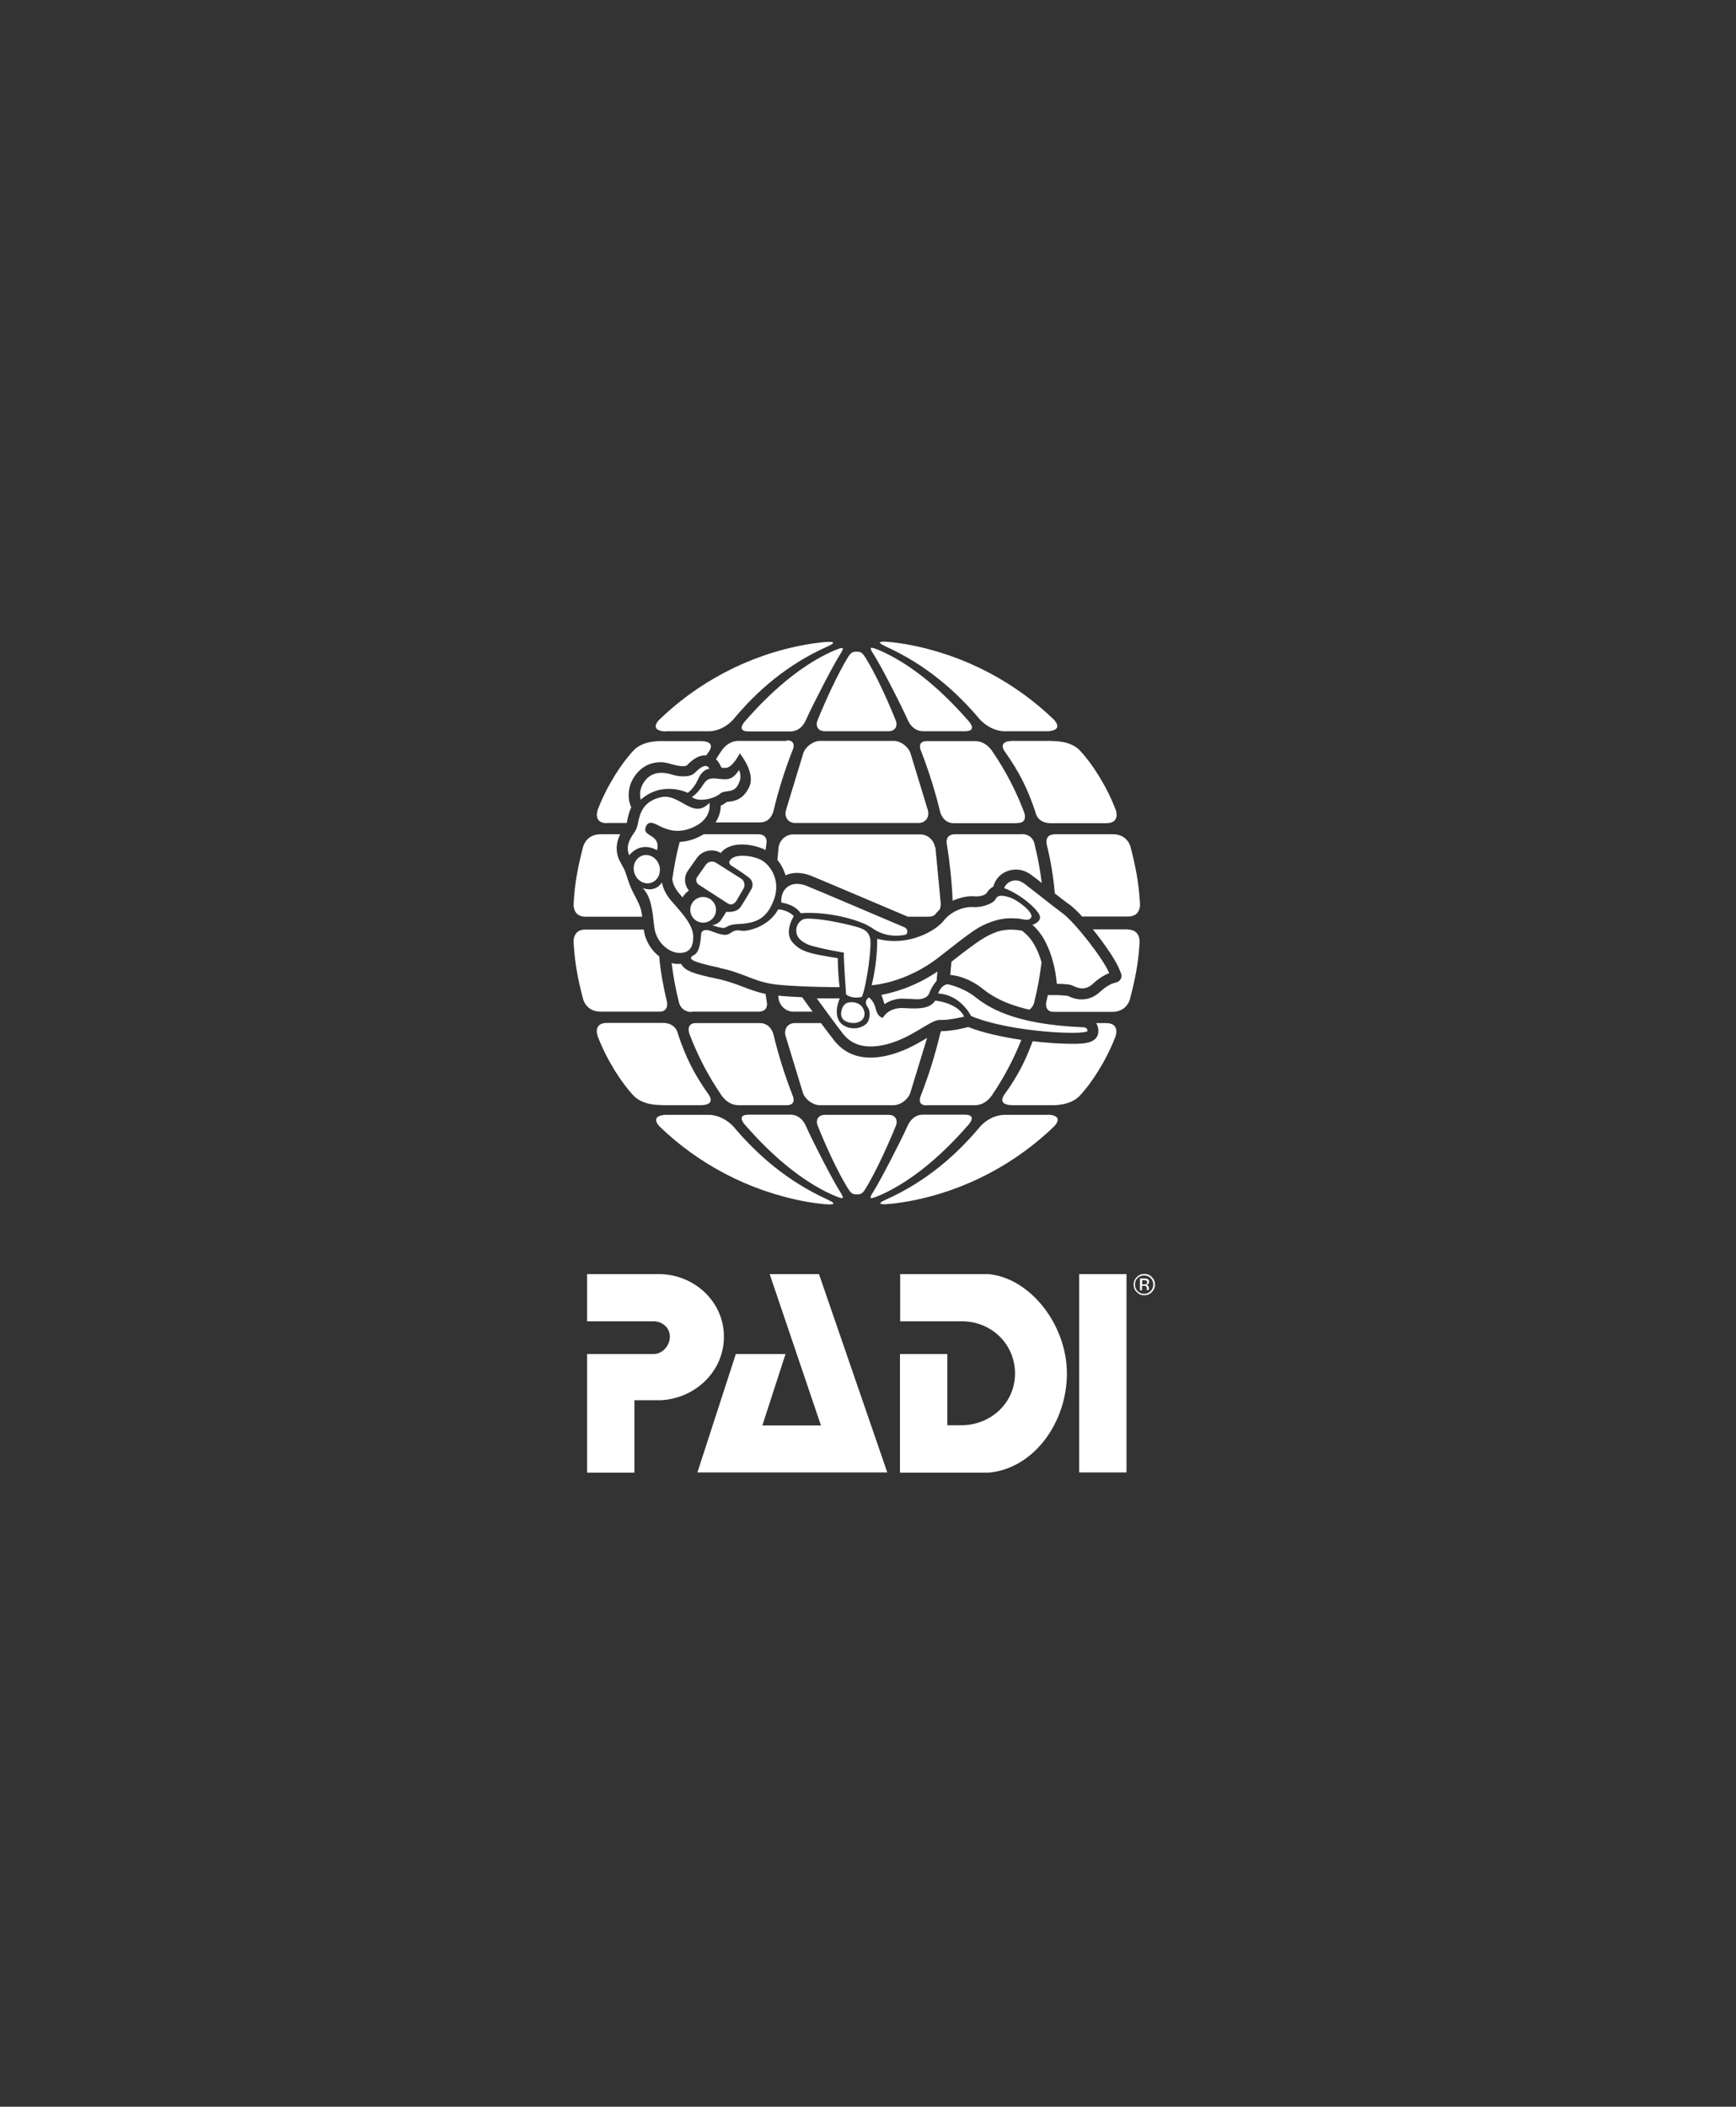 <?xml version="1.0" encoding="UTF-8"?> <svg xmlns="http://www.w3.org/2000/svg" width="230" height="279" viewBox="0 0 230 279" fill="none"><rect x="0" y="0" width="230" height="279" fill="#333333" stroke="none"/><g clip-path="url(#clip0_3988_3930)"><path d="M139.384 98.119H134.216C132.064 98.119 133.088 99.478 133.088 99.478C135.108 102.327 136.131 104.444 137.18 107.528C137.18 107.528 137.364 109.017 139.2 109.017H146.572C148.54 109.017 147.805 107.214 147.805 107.214C146.572 103.999 144.605 100.994 143.031 99.347C141.745 98.015 139.358 98.145 139.358 98.145" fill="white"></path><path d="M118.37 98.119H108.663C107.744 98.119 106.747 98.851 106.433 99.74L104.124 107.318C103.888 108.233 104.439 108.991 105.357 108.991H121.701C122.62 108.991 123.171 108.233 122.935 107.318L120.626 99.74C120.311 98.851 119.314 98.119 118.396 98.119" fill="white"></path><path d="M91.636 133.976H100.477C101.946 133.976 101.579 132.617 101.579 132.617C101.527 132.277 101.474 131.937 101.422 131.624C100.241 131.389 99.323 131.023 98.431 130.683C97.46 130.317 96.437 129.925 94.968 129.611C91.925 128.984 90.718 128.566 90.246 127.651C90.193 127.651 89.8 127.651 89.642 127.651C89.432 127.651 89.196 127.599 88.986 127.547C89.196 129.272 89.511 130.997 89.931 132.643C89.931 132.643 90.088 133.95 91.584 134.028" fill="white"></path><path d="M95.519 144.952C95.519 144.952 96.332 146.363 97.828 146.363H104.229C105.698 146.363 104.964 144.952 104.964 144.952C103.967 142.365 103.127 139.725 102.471 136.981C102.471 136.981 102.13 135.518 100.713 135.492H92.292C90.718 135.439 91.374 137.007 91.374 137.007C92.449 139.83 93.84 142.496 95.519 144.952Z" fill="white"></path><path d="M108.663 146.364H118.37C119.288 146.364 120.285 145.632 120.6 144.744L122.83 137.452C121.439 138.289 119.55 139.386 117.242 139.857C116.586 139.987 115.956 140.066 115.353 140.066C112.414 140.066 111.076 138.445 110.552 137.844C110.552 137.844 109.66 136.668 108.768 135.492H105.305C104.386 135.492 103.835 136.25 104.072 137.165L106.38 144.744C106.695 145.632 107.718 146.364 108.61 146.364" fill="white"></path><path d="M137.049 132.617C137.469 130.944 137.784 129.193 137.994 127.442C137.6 126.083 136.944 124.568 135.816 123.601L135.423 123.261C135.423 123.261 133.481 122.817 131.828 123.496C130.517 124.045 129.861 124.385 126.057 127.364C126.004 127.965 125.952 128.54 125.899 129.115C126.949 129.193 128.575 129.664 130.123 130.892C130.91 131.519 132.537 132.826 136.367 133.715C136.97 133.323 137.049 132.617 137.049 132.617Z" fill="white"></path><path d="M135.396 110.481H126.555C125.086 110.481 125.453 111.84 125.453 111.84C125.847 114.271 126.109 116.753 126.214 119.289C127.027 118.923 127.945 118.687 128.811 118.687C128.89 118.687 130.018 118.87 130.674 118.322C130.91 117.93 131.199 117.616 131.592 117.433L131.671 117.198C131.907 116.44 132.668 115.447 134.032 115.212C134.216 115.185 134.426 115.159 134.609 115.159C135.764 115.159 136.524 115.76 137.075 116.205C137.102 116.205 137.495 116.518 138.02 116.936C137.81 115.212 137.495 113.513 137.075 111.84C137.075 111.84 136.944 110.533 135.422 110.455" fill="white"></path><path d="M122.777 146.364H129.178C130.674 146.364 131.487 144.953 131.487 144.953C133.009 142.705 134.294 140.275 135.317 137.713C132.851 137.348 130.28 136.799 128.286 136.015L128.05 136.067C127.867 136.119 126.135 136.563 124.692 136.563C124.561 136.799 124.535 137.008 124.535 137.008C123.879 139.752 123.039 142.418 122.043 144.979C122.043 144.979 121.308 146.39 122.777 146.39" fill="white"></path><path d="M104.229 98.119H97.828C96.332 98.119 95.519 99.531 95.519 99.531C95.283 99.87 95.073 100.21 94.863 100.55C95.047 100.707 95.178 100.916 95.309 101.125L95.598 101.674C95.781 101.674 95.86 101.674 96.07 101.7C97.014 101.778 98.011 99.766 98.011 99.766C98.011 99.766 100.136 102.327 99.27 104.209C98.484 105.907 97.277 106.09 96.594 106.169C96.49 106.169 96.306 106.195 96.254 106.221C96.044 106.404 95.781 106.561 95.493 106.692C95.493 107.345 95.309 108.129 94.811 108.913H100.713C102.156 108.913 102.471 107.423 102.471 107.423C103.127 104.679 103.967 102.013 104.964 99.452C104.964 99.452 105.698 98.041 104.229 98.041" fill="white"></path><path d="M100.477 110.48H93.236C93.236 110.48 93 110.611 92.869 110.69C91.951 111.186 91.007 111.447 90.062 111.5C89.983 111.709 89.957 111.866 89.957 111.866C89.564 113.355 89.301 114.897 89.065 116.465C89.091 116.596 89.118 116.674 89.118 116.674C89.118 116.7 89.249 117.485 89.983 118.321C90.115 118.478 90.272 118.661 90.429 118.844C90.639 118.478 90.928 118.19 91.269 117.929C91.033 117.641 90.875 117.328 90.797 116.962C90.692 116.387 90.797 115.786 91.138 115.315L92.292 113.669C92.738 113.016 93.499 112.623 94.286 112.623C94.706 112.623 95.125 112.728 95.493 112.963C95.571 112.859 95.676 112.754 95.781 112.65C96.358 112.127 97.224 111.839 98.274 111.839C99.139 111.839 100.11 112.022 100.976 112.362C101.133 112.414 101.264 112.493 101.422 112.571C101.448 112.31 101.5 112.075 101.527 111.839C101.527 111.839 101.894 110.48 100.425 110.48" fill="white"></path><path d="M134.74 108.991C136.314 109.044 135.659 107.502 135.659 107.502C134.583 104.679 133.192 102.013 131.513 99.557C131.513 99.557 130.7 98.145 129.205 98.145H122.803C121.334 98.145 122.069 99.557 122.069 99.557C123.066 102.144 123.905 104.81 124.561 107.528C124.561 107.528 124.902 108.991 126.319 109.017H134.74V108.991Z" fill="white"></path><path d="M139.646 110.507C138.361 110.507 138.676 111.839 138.676 111.839C139.2 113.93 139.568 116.099 139.751 118.321C140.565 118.948 141.325 119.549 141.719 119.81C142.165 120.15 142.768 120.699 143.372 121.379H149.458C151.216 121.379 151.032 119.654 151.032 119.654C150.875 116.857 150.455 114.74 149.773 112.127C149.773 112.127 149.38 110.48 147.464 110.48H139.673L139.646 110.507Z" fill="white"></path><path d="M123.879 112.206C123.748 111.265 122.882 110.507 121.99 110.507H105.042C104.124 110.507 103.284 111.265 103.153 112.206L102.996 113.878C103.468 114.453 103.835 115.133 104.071 115.917C104.544 115.708 105.042 115.603 105.593 115.603C106.144 115.603 106.747 115.708 107.351 115.943C108.112 116.23 118.842 120.804 120.285 121.405H123.039C123.302 121.405 123.564 121.327 123.774 121.222C123.827 121.17 123.853 121.117 123.905 121.091C124.063 120.882 124.273 120.673 124.482 120.464C124.587 120.229 124.64 119.968 124.64 119.68L123.931 112.206H123.879Z" fill="white"></path><path d="M105.042 133.975H107.666C107.377 133.609 107.167 133.296 107.01 133.087L106.275 132.067C105.2 132.015 104.098 131.963 103.101 131.858L103.153 132.25C103.284 133.191 104.15 133.975 105.042 133.975Z" fill="white"></path><path d="M116.769 131.78C116.927 132.015 117.058 132.669 117.189 132.982C117.792 132.564 118.632 132.25 119.55 132.25C119.681 132.25 120.914 132.303 121.229 132.329C122.935 132.459 123.144 131.466 123.144 131.466C123.302 130.996 123.669 130.395 124.089 129.898L124.194 128.67C121.177 130.708 118.317 131.466 116.769 131.754" fill="white"></path><path d="M106.774 149.134C106.774 149.134 106.223 147.618 104.727 147.618H99.192C97.277 147.618 98.903 149.186 98.903 149.186C102.025 152.741 105.882 156.216 110.158 158.176C111.785 158.882 111.968 158.882 111.312 157.837C110.368 156.399 107.797 151.382 106.774 149.134Z" fill="white"></path><path d="M117.714 147.644H109.292C108.374 147.644 107.981 148.375 108.4 149.238C108.4 149.238 110.184 153.759 112.047 156.895C112.703 158.019 112.86 158.176 113.516 158.176C114.172 158.176 114.329 158.045 114.985 156.895C116.822 153.733 118.632 149.238 118.632 149.238C119.052 148.349 118.632 147.644 117.74 147.644" fill="white"></path><path d="M128.103 149.186C128.103 149.186 129.729 147.618 127.814 147.618H122.279C120.783 147.618 120.232 149.134 120.232 149.134C119.209 151.382 116.612 156.399 115.694 157.837C115.038 158.882 115.221 158.882 116.848 158.176C121.124 156.216 124.981 152.741 128.103 149.186Z" fill="white"></path><path d="M87.622 146.364H92.79C94.942 146.364 93.918 145.005 93.918 145.005C91.898 142.156 90.875 140.039 89.826 136.955C89.826 136.955 89.642 135.466 87.806 135.466H80.434C78.466 135.466 79.201 137.269 79.201 137.269C80.434 140.484 82.401 143.489 83.975 145.136C85.261 146.468 87.648 146.338 87.648 146.338" fill="white"></path><path d="M109.686 158.882C104.386 156.478 100.399 153.028 97.145 149.16C95.598 147.566 93.945 147.644 93.945 147.644H88.199C88.199 147.644 86.048 147.644 87.334 149.134C92.344 153.995 99.061 157.732 106.826 159.143C108.82 159.483 111.811 159.849 109.712 158.908" fill="white"></path><path d="M138.833 147.644H133.088C133.088 147.644 131.409 147.54 129.887 149.16C126.634 153.054 122.646 156.504 117.347 158.882C115.248 159.823 118.239 159.457 120.232 159.117C127.998 157.732 134.714 153.969 139.725 149.108C141.011 147.618 138.859 147.618 138.859 147.618" fill="white"></path><path d="M149.432 123.077H144.788C146.284 124.933 147.753 127.05 148.278 128.304L148.514 128.879C148.724 129.376 148.461 129.924 147.963 130.081L147.359 130.264C147.359 130.264 146.625 130.525 145.733 131.362C145.025 132.015 144.211 132.355 143.319 132.355C142.427 132.355 141.798 132.041 141.457 131.884C141.457 131.884 140.512 131.78 139.961 131.78H138.833C138.754 132.067 138.702 132.381 138.623 132.669C138.623 132.669 138.308 134.001 139.594 134.001H147.386C149.301 134.001 149.694 132.355 149.694 132.355C150.376 129.741 150.822 127.625 150.98 124.854C150.98 124.854 151.164 123.103 149.406 123.103" fill="white"></path><path d="M146.572 135.491H145.234C145.418 135.779 145.523 136.145 145.523 136.51C145.523 138.235 143.503 138.235 142.007 138.235C140.696 138.235 138.833 138.131 136.813 137.896C135.842 140.509 134.871 142.469 133.035 145.004C133.035 145.004 132.012 146.363 134.163 146.363H139.331C139.331 146.363 141.719 146.494 143.004 145.161C144.578 143.514 146.546 140.509 147.779 137.294C147.779 137.294 148.488 135.491 146.546 135.491" fill="white"></path><path d="M109.292 96.839H117.714C118.632 96.839 119.026 96.107 118.606 95.245C118.606 95.245 116.822 90.723 114.959 87.587C114.303 86.463 114.146 86.307 113.49 86.307C112.834 86.307 112.677 86.437 112.021 87.587C110.184 90.749 108.374 95.245 108.374 95.245C107.954 96.133 108.374 96.839 109.266 96.839" fill="white"></path><path d="M117.32 85.601C122.62 88.005 126.608 91.455 129.861 95.323C131.409 96.917 133.061 96.839 133.061 96.839H138.807C138.807 96.839 140.958 96.839 139.673 95.349C134.662 90.488 127.946 86.751 120.18 85.339C118.186 85 115.195 84.634 117.294 85.575" fill="white"></path><path d="M98.903 95.297C98.903 95.297 97.277 96.865 99.192 96.865H104.727C106.223 96.865 106.774 95.349 106.774 95.349C107.797 93.101 110.394 88.084 111.312 86.646C111.968 85.601 111.785 85.601 110.158 86.306C105.882 88.266 102.025 91.742 98.903 95.297Z" fill="white"></path><path d="M120.259 95.323C120.259 95.323 120.81 96.838 122.305 96.838H127.841C129.756 96.838 128.129 95.27 128.129 95.27C125.007 91.716 121.151 88.24 116.874 86.28C115.248 85.575 115.064 85.575 115.72 86.62C116.664 88.057 119.235 93.075 120.259 95.323Z" fill="white"></path><path d="M77.574 121.405H85.077C84.999 120.595 84.868 120.02 84.107 118.634C83.057 116.7 83.057 115.603 82.48 114.714L82.087 113.982C82.008 113.826 81.326 112.519 82.008 110.846C82.06 110.716 82.113 110.585 82.165 110.48H79.568C77.653 110.48 77.259 112.127 77.259 112.127C76.577 114.74 76.157 116.857 76 119.654C76 119.654 75.816 121.405 77.574 121.405Z" fill="white"></path><path d="M87.386 133.976C88.671 133.976 88.357 132.643 88.357 132.643C87.885 130.683 87.517 128.697 87.334 126.658C86.31 125.874 85.497 124.646 85.287 123.104H77.574C75.816 123.078 76 124.829 76 124.829C76.157 127.625 76.577 129.742 77.259 132.329C77.259 132.329 77.653 133.976 79.568 133.976H87.36H87.386Z" fill="white"></path><path d="M88.173 96.839H93.918C93.918 96.839 95.598 96.943 97.119 95.323C100.346 91.429 104.334 87.979 109.66 85.601C111.758 84.66 108.768 85.026 106.774 85.366C99.008 86.751 92.292 90.514 87.281 95.375C85.996 96.865 88.147 96.865 88.147 96.865" fill="white"></path><path d="M80.434 108.991H83.031C83.031 108.991 83.057 108.86 83.083 108.782C83.162 108.338 83.293 107.632 83.634 106.926L83.451 106.43C83.188 105.62 83.083 103.842 84.474 102.3C85.261 101.412 86.337 100.915 87.596 100.942C88.514 100.942 89.59 101.516 90.561 101.464C90.875 101.464 91.006 101.36 91.006 101.36C91.846 100.471 92.633 100.027 93.446 100.027C93.499 100.027 93.525 100.027 93.578 100.027C93.682 99.844 93.814 99.687 93.945 99.504C93.945 99.504 94.968 98.145 92.817 98.145H87.648C87.648 98.145 85.261 98.014 83.975 99.347C82.401 100.994 80.434 103.999 79.201 107.214C79.201 107.214 78.492 109.017 80.434 109.017" fill="white"></path><path d="M83.372 113.277C83.372 113.277 82.926 112.467 83.372 111.396C83.818 110.324 84.29 110.246 84.526 109.017C84.763 107.789 85.156 106.09 87.622 105.568C90.088 105.045 91.793 108.625 93.997 106.326C93.997 106.326 94.391 108.233 92.187 109.383C89.983 110.559 88.383 109.828 87.753 109.566C87.097 109.331 85.917 108.312 85.523 109.618C85.156 110.847 87.57 110.455 87.045 112.598C87.045 112.598 85.051 111.291 83.372 113.251M91.085 105.019C91.085 105.019 91.925 104.496 92.502 103.163C93.079 101.83 93.997 101.804 93.997 101.804C93.63 101.072 92.843 101.543 92.108 102.301C91.374 103.085 89.747 102.797 89.144 102.614C88.54 102.431 86.783 101.883 85.602 103.216C84.421 104.548 84.894 105.907 84.894 105.907C87.779 103.346 91.111 104.993 91.111 104.993M95.335 105.149C96.227 104.444 97.224 105.254 97.906 103.686C98.352 102.693 97.906 101.987 97.906 101.987C96.988 103.372 96.358 103.268 94.968 103.111C93.551 102.954 93.473 103.529 92.817 104.418C92.161 105.306 91.662 105.541 91.662 105.541C92.449 106.247 94.469 105.855 95.362 105.149M85.13 113.303C84.212 113.591 83.739 114.636 84.054 115.629C84.369 116.622 85.366 117.197 86.258 116.91C87.176 116.622 87.648 115.577 87.334 114.584C87.019 113.591 86.022 113.016 85.104 113.303M86.678 122.712C86.888 124.724 88.488 126.057 89.8 126.188C91.111 126.292 91.872 125.691 91.846 123.992C91.82 122.32 89.957 120.517 88.908 119.262C87.832 118.034 87.701 116.858 87.701 116.858C86.783 118.295 85.156 117.616 85.156 117.616C86.31 118.792 86.442 120.699 86.678 122.712ZM93.158 118.792C92.213 118.792 91.453 119.55 91.453 120.49C91.453 121.431 92.213 122.189 93.158 122.189C94.102 122.189 94.863 121.431 94.863 120.49C94.863 119.55 94.102 118.792 93.158 118.792ZM97.513 119.393L98.51 117.668C98.772 117.224 98.615 116.622 98.195 116.361L94.837 114.244C94.417 113.983 93.814 114.087 93.525 114.506L92.371 116.152C92.135 116.466 92.24 116.91 92.554 117.145L96.437 119.654C96.778 119.889 97.25 119.759 97.46 119.419M95.283 122.085C95.047 122.424 94.365 122.529 94.365 122.529C96.883 123.365 95.493 122.477 97.854 122.372C100.215 122.268 101.658 121.64 102.576 119.027C103.494 116.413 101.894 114.27 100.556 113.748C99.192 113.225 97.539 113.147 96.883 113.748C96.227 114.349 97.014 114.715 97.014 114.715C97.014 114.715 98.352 115.551 99.166 116.178C100.005 116.805 99.612 117.642 99.612 117.642C99.612 117.642 98.641 119.367 98.09 120.151C97.513 120.935 96.227 120.752 96.227 120.752C96.227 120.752 95.598 121.771 95.335 122.111M95.283 128.174C98.825 128.906 99.9 130.108 103.18 130.421C106.459 130.735 111.234 130.735 111.234 130.735C110.971 128.409 110.998 126.893 110.998 126.893C107.456 126.318 106.118 126.109 104.964 124.75C103.835 123.365 105.173 121.327 105.173 121.327C104.255 120.412 103.101 120.438 103.101 120.438C101.815 122.79 98.956 123.391 98.221 123.261C97.487 123.13 97.224 123.261 96.726 123.6C96.227 123.94 95.65 123.862 94.312 123.339C92.974 122.816 92.895 123.653 92.895 123.653C92.712 126.58 91.977 126.345 91.636 126.684C91.269 127.05 91.872 127.442 95.283 128.148M115.353 122.764C117.583 124.515 120.075 123.757 120.075 123.757C120.521 123.025 119.734 122.764 119.734 122.764C119.734 122.764 107.587 117.589 106.826 117.302C106.065 117.015 104.937 116.832 104.15 117.616C103.363 118.374 103.521 119.523 103.521 119.523C105.567 119.889 106.065 120.935 106.065 120.935C110.184 120.647 114.382 122.058 115.326 122.79M111.811 126.188C111.732 126.737 112.099 131.702 112.099 131.702C113.044 132.382 114.198 132.016 114.198 132.016C114.802 130.526 115.589 125.116 115.248 124.123C114.907 123.13 114.356 122.895 111.653 122.294C108.951 121.693 106.984 121.562 106.485 121.719C106.013 121.876 105.305 122.581 105.541 123.627C105.777 124.698 107.272 125.168 107.272 125.168C108.899 125.691 111.811 126.162 111.811 126.162M113.411 135.439C114.356 135.335 114.802 134.472 114.382 133.61C113.962 132.747 112.913 132.591 112.283 132.8C111.653 132.983 111.496 133.819 111.496 133.819C111.129 135.204 112.467 135.57 113.411 135.465M116.218 124.358C116.218 124.358 116.297 127.259 115.484 130.474C115.484 130.474 119.944 130.265 124.43 126.737C128.916 123.208 129.651 122.686 131.33 122.085C133.009 121.484 134.032 121.614 134.819 121.64C135.606 121.693 136.288 122.085 136.629 121.484C136.97 120.882 134.898 119.184 133.691 118.818C132.484 118.452 132.117 118.635 131.881 119.105C131.645 119.602 130.228 120.203 128.969 120.125C127.709 120.046 126.004 120.673 125.033 121.928C124.063 123.182 120.416 125.43 116.245 124.332M137.757 121.274C138.02 122.085 136.787 122.477 136.787 122.477C139.725 125.038 140.014 130.291 140.014 130.291C140.014 130.291 141.535 130.291 141.981 130.474C142.427 130.657 143.608 131.415 144.788 130.291C145.995 129.167 146.966 128.88 146.966 128.88C146.1 126.841 142.375 122.137 140.827 120.987C139.279 119.837 137.154 118.112 136.472 117.616C135.79 117.119 135.239 116.466 134.268 116.622C133.297 116.805 133.035 117.616 133.035 117.616C135.318 118.452 137.495 120.464 137.757 121.274ZM111.549 136.746C111.968 137.216 113.228 139.177 116.953 138.419C120.678 137.661 123.223 135.021 124.535 135.073C125.847 135.126 127.736 134.629 127.736 134.629C126.87 132.774 123.905 132.512 123.905 132.512C123.223 133.558 121.911 133.636 119.786 133.505C117.635 133.375 116.979 134.786 116.979 134.786C116.979 134.786 116.323 134.786 116.035 133.636C115.772 132.486 115.117 132.094 115.117 132.094C115.117 132.094 114.382 132.565 114.907 133.296C115.431 134.028 115.169 134.812 115.064 135.152C114.802 135.936 113.149 136.642 111.785 135.805C110.079 134.76 111.26 132.225 111.26 132.225C110.447 132.225 108.217 132.225 108.217 132.225C108.217 132.225 111.155 136.276 111.575 136.746M128.654 134.551C133.822 136.746 144.08 137.138 144.08 136.511C144.08 136.014 143.477 136.04 143.477 136.04C134.163 135.675 130.805 133.296 129.179 132.016C127.552 130.735 125.558 130.343 125.558 130.343C124.64 130.448 124.299 131.571 124.299 131.571C127.316 131.754 128.654 134.551 128.654 134.551Z" fill="white"></path><path d="M101.973 168.734L108.768 188.78H101.002L104.072 179.319H97.487L92.397 195H117.556L108.505 168.734H101.973Z" fill="white"></path><path d="M152.449 169.258C152.685 169.493 152.79 169.781 152.79 170.12C152.79 170.46 152.685 170.747 152.449 170.983C152.213 171.218 151.924 171.349 151.583 171.349C151.242 171.349 150.954 171.218 150.717 170.983C150.481 170.747 150.376 170.46 150.376 170.12C150.376 169.781 150.481 169.493 150.717 169.258C150.954 169.023 151.242 168.918 151.583 168.918C151.924 168.918 152.213 169.023 152.449 169.258ZM152.606 169.127C152.344 168.84 152.003 168.709 151.609 168.709C151.216 168.709 150.901 168.84 150.613 169.127C150.35 169.388 150.193 169.728 150.193 170.12C150.193 170.512 150.324 170.852 150.613 171.113C150.875 171.401 151.216 171.532 151.609 171.532C152.003 171.532 152.344 171.401 152.606 171.113C152.869 170.852 153.026 170.512 153.026 170.12C153.026 169.728 152.895 169.415 152.606 169.127ZM151.819 170.068C151.819 170.068 151.662 170.094 151.557 170.094H151.321V169.545H151.557C151.714 169.545 151.819 169.545 151.872 169.598C151.95 169.624 151.977 169.702 151.977 169.833C151.977 169.963 151.924 170.042 151.819 170.068ZM151.032 170.878H151.295V170.277H151.505C151.636 170.277 151.741 170.277 151.793 170.329C151.898 170.382 151.951 170.512 151.951 170.669V170.852H152.213C152.213 170.852 152.213 170.8 152.213 170.747C152.213 170.721 152.213 170.669 152.213 170.643V170.538C152.213 170.538 152.187 170.382 152.134 170.303C152.082 170.225 151.977 170.173 151.872 170.146C151.977 170.146 152.029 170.094 152.082 170.068C152.187 170.016 152.239 169.911 152.239 169.754C152.239 169.571 152.16 169.441 152.003 169.362C151.924 169.336 151.767 169.31 151.583 169.31H151.032V170.852V170.878Z" fill="white"></path><path d="M131.015 168.735H119.262V174.981H127.473C131.382 175.008 134.478 178.013 134.478 181.907C134.478 185.801 131.251 188.754 127.342 188.754H125.506V179.32H119.235V195.027H130.989C137.023 194.478 141.352 188.336 141.352 181.907C141.352 175.478 136.551 169.284 130.989 168.735" fill="white"></path><path d="M95.912 177.02C95.912 172.446 92.108 168.892 87.57 168.735H77.784V174.981H86.704C87.832 175.06 88.75 175.87 88.75 177.02C88.75 178.17 87.832 179.268 86.651 179.32H77.784V195.027H84.054V185.435H87.596C92.161 185.174 95.912 181.594 95.912 177.02Z" fill="white"></path><path d="M149.248 168.734H142.978V195.026H149.248V168.734Z" fill="white"></path></g><defs><clipPath id="clip0_3988_3930"><rect width="77" height="110" fill="white" transform="translate(76 85)"></rect></clipPath></defs></svg> 